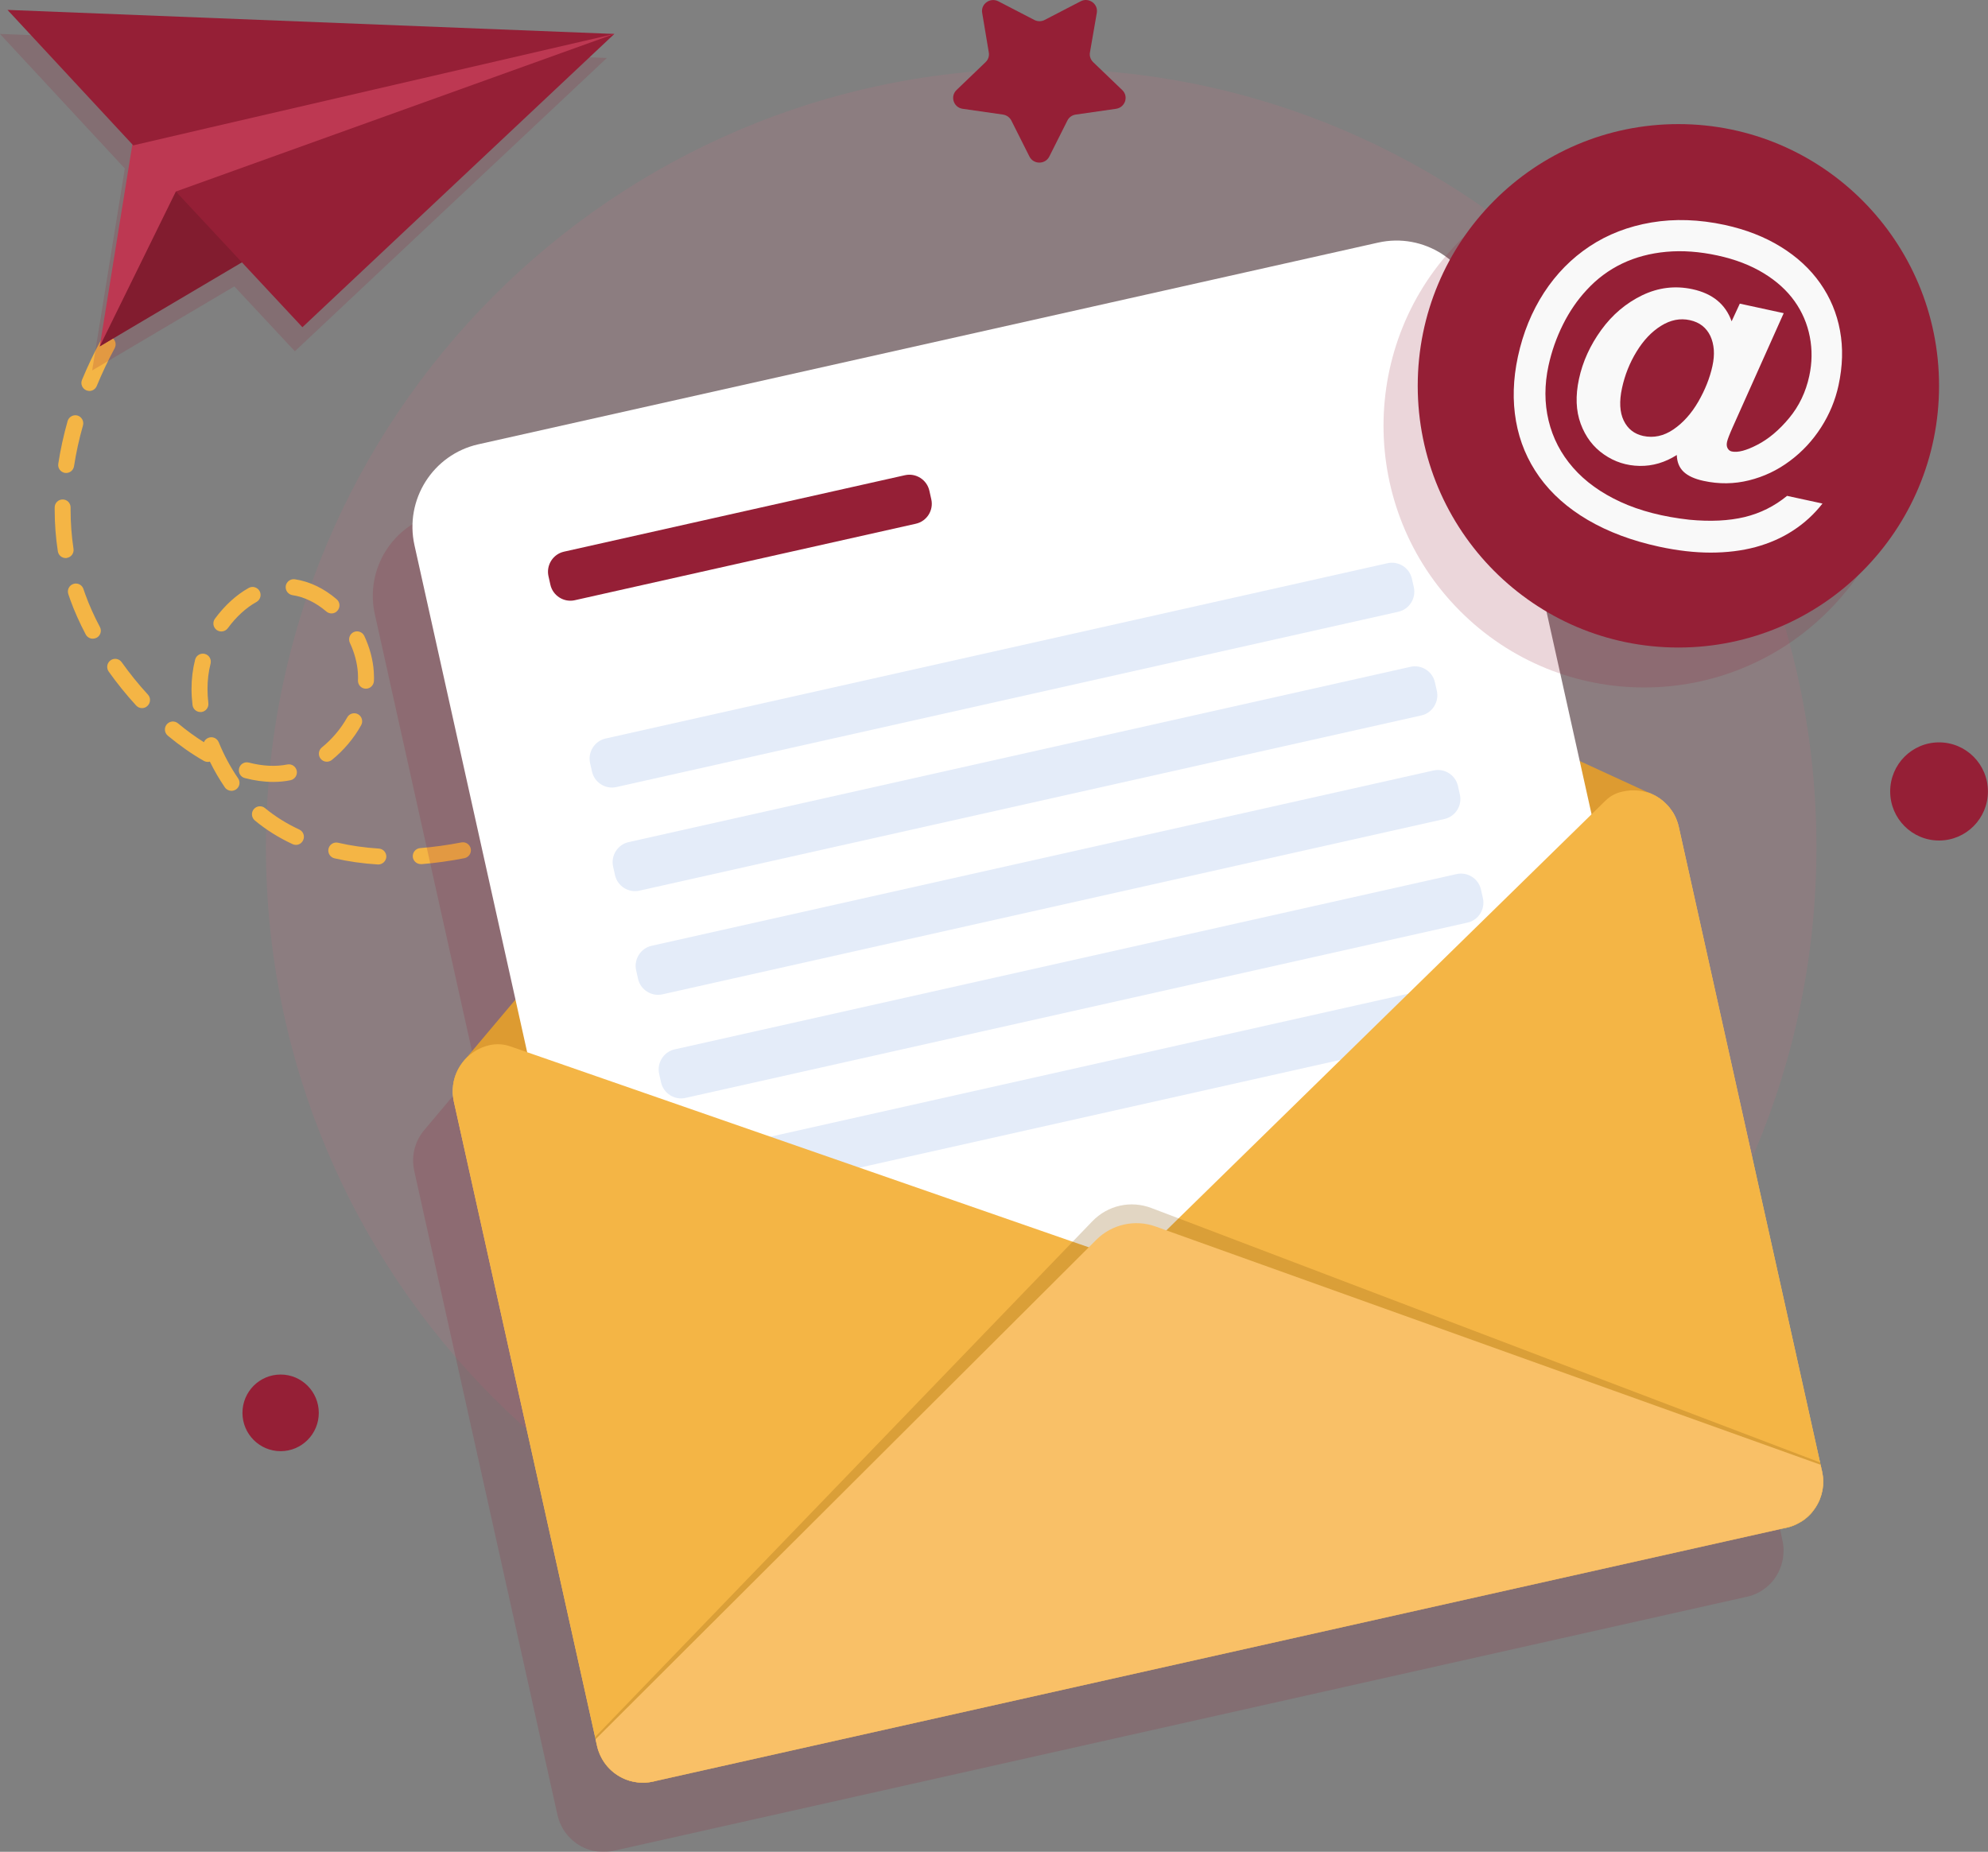 <svg width="219" height="204" viewBox="0 0 219 204" fill="none" xmlns="http://www.w3.org/2000/svg">
<rect x="0" y="0" width="219" height="204" fill="#808080" stroke="none"/>
<g clipPath="url(#clip0_40_347)">
<path d="M30.914 159.865C33.236 159.865 35.118 157.975 35.118 155.644C35.118 153.312 33.236 151.422 30.914 151.422C28.592 151.422 26.709 153.312 26.709 155.644C26.709 157.975 28.592 159.865 30.914 159.865Z" fill="#951F36"/>
<path d="M213.608 92.593C216.581 92.593 218.992 90.172 218.992 87.187C218.992 84.201 216.581 81.781 213.608 81.781C210.634 81.781 208.224 84.201 208.224 87.187C208.224 90.172 210.634 92.593 213.608 92.593Z" fill="#951F36"/>
<path d="M114.699 179.061C161.865 179.061 200.101 140.67 200.101 93.312C200.101 45.954 161.865 7.563 114.699 7.563C67.532 7.563 29.296 45.954 29.296 93.312C29.296 140.67 67.532 179.061 114.699 179.061Z" fill="#FF6684" fill-opacity="0.1"/>
<path d="M41.673 95.232C41.657 95.232 41.64 95.232 41.623 95.232C39.963 95.131 38.354 94.902 36.846 94.555C36.374 94.445 36.079 93.972 36.188 93.498C36.298 93.024 36.77 92.728 37.242 92.838C38.657 93.168 40.174 93.379 41.732 93.481C42.221 93.506 42.583 93.929 42.558 94.412C42.516 94.877 42.128 95.232 41.673 95.232ZM46.35 95.19C45.895 95.19 45.507 94.835 45.473 94.378C45.44 93.895 45.802 93.464 46.282 93.43C47.765 93.312 49.29 93.1 50.824 92.804C51.312 92.711 51.759 93.024 51.86 93.498C51.953 93.98 51.641 94.437 51.169 94.538C49.577 94.851 47.976 95.071 46.425 95.198C46.392 95.19 46.375 95.19 46.35 95.19ZM55.534 93.388C55.154 93.388 54.809 93.142 54.691 92.762C54.548 92.297 54.809 91.806 55.273 91.662C56.713 91.214 58.171 90.681 59.595 90.08C60.05 89.894 60.555 90.106 60.749 90.554C60.934 91.002 60.724 91.518 60.277 91.704C58.794 92.33 57.286 92.88 55.795 93.337C55.711 93.379 55.618 93.388 55.534 93.388ZM32.599 93.075C32.473 93.075 32.346 93.049 32.228 92.99C30.695 92.28 29.296 91.4 28.074 90.385C27.704 90.072 27.645 89.522 27.956 89.141C28.268 88.769 28.816 88.71 29.195 89.023C30.307 89.945 31.571 90.731 32.97 91.383C33.408 91.586 33.602 92.11 33.399 92.55C33.248 92.88 32.936 93.075 32.599 93.075ZM25.496 87.119C25.218 87.119 24.94 86.984 24.771 86.739C24.165 85.85 23.6 84.886 23.12 83.904C22.901 83.964 22.665 83.938 22.454 83.82C21.132 83.067 19.792 82.128 18.486 81.045C18.115 80.732 18.056 80.182 18.368 79.801C18.68 79.429 19.227 79.37 19.607 79.683C20.55 80.47 21.511 81.163 22.463 81.764C22.547 81.553 22.716 81.375 22.952 81.282C23.398 81.096 23.912 81.316 24.098 81.772C24.654 83.143 25.387 84.513 26.229 85.74C26.507 86.138 26.406 86.688 26.002 86.967C25.842 87.068 25.665 87.119 25.496 87.119ZM30.088 86.138C29.094 86.138 28.049 85.994 26.971 85.715C26.499 85.596 26.221 85.114 26.339 84.64C26.457 84.167 26.937 83.888 27.409 84.006C28.934 84.403 30.375 84.471 31.655 84.217C32.136 84.124 32.59 84.437 32.692 84.911C32.784 85.393 32.473 85.85 32.001 85.952C31.394 86.079 30.745 86.138 30.088 86.138ZM36.003 83.913C35.75 83.913 35.489 83.803 35.321 83.583C35.017 83.202 35.076 82.652 35.455 82.339C36.593 81.417 37.553 80.275 38.253 79.023C38.489 78.6 39.028 78.448 39.449 78.685C39.87 78.922 40.022 79.463 39.786 79.886C38.986 81.333 37.873 82.652 36.559 83.718C36.391 83.845 36.197 83.913 36.003 83.913ZM22.075 78.439C21.637 78.439 21.258 78.109 21.207 77.661C21.14 77.069 21.098 76.477 21.098 75.901C21.098 74.785 21.233 73.693 21.494 72.67C21.612 72.196 22.092 71.917 22.564 72.035C23.036 72.154 23.314 72.636 23.196 73.11C22.968 73.998 22.859 74.937 22.859 75.901C22.859 76.409 22.893 76.933 22.952 77.458C23.011 77.94 22.665 78.38 22.185 78.439C22.143 78.439 22.109 78.439 22.075 78.439ZM15.646 78.008C15.411 78.008 15.175 77.915 14.998 77.72C13.919 76.544 12.9 75.284 11.973 73.981C11.695 73.583 11.779 73.034 12.175 72.746C12.571 72.458 13.119 72.551 13.405 72.949C14.29 74.192 15.259 75.394 16.295 76.519C16.624 76.874 16.599 77.433 16.245 77.763C16.076 77.932 15.857 78.008 15.646 78.008ZM40.309 75.868C40.3 75.868 40.283 75.868 40.275 75.868C39.786 75.851 39.415 75.436 39.432 74.954C39.441 74.852 39.441 74.751 39.441 74.649C39.441 74.472 39.432 74.294 39.424 74.108C39.348 73.025 39.045 71.883 38.539 70.809C38.337 70.369 38.522 69.844 38.96 69.633C39.398 69.43 39.921 69.616 40.132 70.056C40.73 71.333 41.092 72.687 41.176 73.99C41.193 74.21 41.202 74.429 41.202 74.649C41.202 74.776 41.202 74.903 41.193 75.022C41.168 75.495 40.78 75.868 40.309 75.868ZM10.22 70.36C9.909 70.36 9.605 70.191 9.445 69.895C8.771 68.618 8.198 67.34 7.743 66.08C7.667 65.868 7.592 65.657 7.524 65.445C7.373 64.98 7.617 64.481 8.08 64.328C8.544 64.176 9.041 64.421 9.192 64.887C9.26 65.081 9.327 65.276 9.395 65.471C9.824 66.655 10.364 67.865 11.004 69.066C11.232 69.497 11.071 70.03 10.642 70.259C10.498 70.326 10.355 70.36 10.22 70.36ZM24.384 69.565C24.199 69.565 24.022 69.506 23.862 69.396C23.474 69.108 23.39 68.558 23.676 68.161C24.755 66.697 26.044 65.521 27.4 64.768C27.822 64.531 28.361 64.692 28.597 65.115C28.833 65.538 28.673 66.08 28.251 66.317C27.105 66.951 26.018 67.949 25.092 69.21C24.923 69.438 24.654 69.565 24.384 69.565ZM36.525 67.577C36.323 67.577 36.121 67.509 35.952 67.365C34.806 66.384 33.517 65.758 32.22 65.564C31.74 65.487 31.411 65.039 31.478 64.557C31.554 64.075 32.001 63.745 32.481 63.812C34.107 64.058 35.7 64.819 37.09 66.02C37.461 66.333 37.503 66.892 37.182 67.264C37.014 67.475 36.77 67.577 36.525 67.577ZM7.238 61.477C6.808 61.477 6.437 61.164 6.37 60.724C6.142 59.236 6.024 57.696 6.024 56.148V55.894C6.024 55.412 6.42 55.023 6.901 55.023H6.909C7.398 55.023 7.785 55.429 7.777 55.911V56.148C7.777 57.603 7.886 59.058 8.097 60.454C8.173 60.936 7.844 61.384 7.364 61.461C7.33 61.477 7.288 61.477 7.238 61.477ZM7.288 52.104C7.246 52.104 7.196 52.104 7.153 52.096C6.673 52.019 6.345 51.571 6.42 51.089C6.656 49.541 7.002 47.959 7.448 46.385C7.583 45.92 8.072 45.649 8.535 45.776C8.999 45.911 9.268 46.402 9.142 46.867C8.712 48.365 8.384 49.879 8.156 51.351C8.089 51.791 7.718 52.104 7.288 52.104ZM9.85 43.069C9.74 43.069 9.622 43.044 9.513 43.001C9.066 42.815 8.847 42.299 9.032 41.851C9.631 40.404 10.322 38.949 11.088 37.519C11.316 37.088 11.847 36.927 12.276 37.164C12.706 37.392 12.866 37.934 12.63 38.357C11.897 39.727 11.232 41.132 10.659 42.519C10.515 42.866 10.195 43.069 9.85 43.069ZM14.273 34.795C14.105 34.795 13.936 34.744 13.784 34.651C13.38 34.381 13.271 33.831 13.54 33.425C14.408 32.113 15.352 30.819 16.346 29.559C16.649 29.178 17.197 29.11 17.584 29.415C17.964 29.719 18.031 30.278 17.728 30.658C16.767 31.877 15.849 33.129 15.015 34.398C14.838 34.651 14.56 34.795 14.273 34.795ZM20.095 27.427C19.876 27.427 19.666 27.351 19.497 27.19C19.143 26.86 19.126 26.302 19.455 25.946C20.247 25.1 21.081 24.246 21.932 23.425C22.286 23.087 22.842 23.104 23.171 23.451C23.508 23.806 23.491 24.364 23.145 24.694C22.311 25.489 21.502 26.318 20.736 27.139C20.567 27.334 20.331 27.427 20.095 27.427Z" fill="#F4B545"/>
<path opacity="0.18" d="M196.478 170.744C196.478 170.736 196.478 170.727 196.478 170.727C196.478 170.719 196.478 170.702 196.478 170.702C196.478 170.643 196.478 170.575 196.47 170.516C196.461 170.448 196.461 170.389 196.453 170.321C196.453 170.296 196.453 170.271 196.444 170.237C196.444 170.22 196.444 170.203 196.436 170.186C196.428 170.144 196.428 170.101 196.419 170.068C196.411 170.025 196.411 169.983 196.402 169.941C196.385 169.848 196.369 169.763 196.352 169.678L196.301 169.459L196.141 168.723L180.579 98.726C180.562 98.641 180.537 98.548 180.511 98.464C180.495 98.404 180.478 98.337 180.461 98.278C180.444 98.201 180.419 98.134 180.385 98.058C180.36 97.999 180.343 97.939 180.318 97.88C180.292 97.821 180.267 97.762 180.242 97.702C180.208 97.626 180.174 97.559 180.141 97.482C180.065 97.339 179.989 97.186 179.896 97.051C179.896 97.043 179.888 97.043 179.888 97.043C179.829 96.958 179.77 96.873 179.711 96.789C179.492 96.484 179.239 96.205 178.961 95.96C178.894 95.9 178.826 95.841 178.759 95.782C178.599 95.655 178.439 95.537 178.27 95.435C178.211 95.401 178.161 95.368 178.102 95.334C178.026 95.291 177.95 95.249 177.874 95.207C177.866 95.198 177.849 95.198 177.832 95.19L177.529 95.046L169.676 91.434L158.546 41.377C157.434 36.36 152.471 33.196 147.474 34.321L48.321 56.562C43.325 57.679 40.173 62.662 41.294 67.678L52.425 117.727L46.847 124.359L46.628 124.622C46.619 124.63 46.611 124.647 46.602 124.655C46.038 125.383 45.667 126.254 45.549 127.185C45.473 127.769 45.499 128.378 45.633 128.987L61.322 199.533L61.364 199.711L61.415 199.931C61.44 200.066 61.474 200.185 61.516 200.311C61.524 200.337 61.533 200.371 61.541 200.396C61.55 200.421 61.558 200.438 61.558 200.464C61.566 200.472 61.566 200.489 61.566 200.498C61.575 200.506 61.575 200.523 61.583 200.531C61.608 200.608 61.634 200.684 61.667 200.76C61.676 200.768 61.676 200.785 61.684 200.802C61.693 200.828 61.71 200.861 61.726 200.887C61.743 200.921 61.752 200.946 61.769 200.98C61.777 200.997 61.785 201.014 61.794 201.031C61.802 201.047 61.811 201.056 61.811 201.073C61.853 201.149 61.886 201.234 61.929 201.31C61.937 201.327 61.946 201.344 61.954 201.36C61.971 201.394 61.988 201.428 62.013 201.454C62.03 201.487 62.055 201.521 62.072 201.555C62.122 201.631 62.173 201.716 62.224 201.792L62.232 201.8C62.266 201.851 62.308 201.902 62.35 201.953C62.367 201.978 62.384 202.003 62.401 202.02C62.451 202.088 62.51 202.156 62.56 202.215C62.569 202.223 62.577 202.232 62.586 202.24C62.594 202.257 62.611 202.266 62.62 202.283C62.653 202.316 62.687 202.359 62.721 202.393C62.737 202.41 62.754 202.418 62.771 202.435C62.839 202.503 62.898 202.57 62.965 202.629C62.982 202.646 62.99 202.655 63.007 202.672C63.075 202.731 63.142 202.79 63.218 202.849C63.251 202.875 63.285 202.909 63.319 202.934C63.369 202.976 63.42 203.01 63.471 203.052C63.487 203.069 63.513 203.078 63.538 203.095C63.639 203.162 63.74 203.23 63.841 203.289C63.875 203.306 63.909 203.332 63.942 203.349C63.984 203.374 64.027 203.399 64.069 203.416C64.237 203.501 64.406 203.585 64.583 203.653C64.608 203.662 64.642 203.67 64.675 203.687C64.718 203.704 64.76 203.721 64.81 203.738C64.878 203.763 64.953 203.788 65.021 203.805C65.071 203.822 65.114 203.831 65.164 203.839C65.215 203.856 65.274 203.865 65.324 203.882C65.375 203.89 65.425 203.907 65.484 203.915C65.569 203.932 65.653 203.941 65.737 203.958C65.754 203.958 65.762 203.966 65.779 203.966C65.813 203.975 65.847 203.983 65.872 203.983C65.914 203.991 65.956 203.992 65.998 203.992C66.023 203.992 66.04 203.991 66.066 204H66.074C66.184 204.008 66.293 204.008 66.403 204.017C66.436 204.017 66.462 204.025 66.487 204.017C66.504 204.017 66.512 204.017 66.529 204.017C66.546 204.017 66.571 204.017 66.588 204.017C66.655 204.017 66.723 204.017 66.79 204.008C66.799 204.008 66.799 204.008 66.807 204.008C66.824 204.008 66.841 204.008 66.858 204.008C66.874 204.008 66.891 204.008 66.917 204C66.959 204 66.992 203.992 67.035 203.992C67.051 203.992 67.068 203.991 67.085 203.983C67.102 203.983 67.11 203.983 67.127 203.975C67.186 203.966 67.254 203.958 67.321 203.941C67.414 203.924 67.506 203.907 67.591 203.89L192.156 175.964L192.434 175.905C192.526 175.888 192.611 175.863 192.703 175.837C192.762 175.82 192.83 175.803 192.889 175.786C192.906 175.778 192.923 175.778 192.939 175.77C192.965 175.761 192.998 175.744 193.024 175.736C193.04 175.736 193.057 175.727 193.074 175.719C193.108 175.71 193.142 175.693 193.175 175.685C193.175 175.676 193.184 175.676 193.192 175.676C193.234 175.66 193.276 175.643 193.31 175.626C193.344 175.617 193.377 175.6 193.411 175.583C193.42 175.583 193.42 175.575 193.428 175.575C193.47 175.558 193.512 175.533 193.563 175.516C193.664 175.465 193.757 175.423 193.849 175.363C193.849 175.363 193.858 175.363 193.858 175.355C193.883 175.338 193.9 175.33 193.925 175.313C193.95 175.296 193.984 175.279 194.009 175.262C194.026 175.253 194.043 175.245 194.06 175.237C194.077 175.228 194.085 175.22 194.102 175.211C194.127 175.194 194.144 175.177 194.17 175.16C194.372 175.025 194.557 174.881 194.734 174.729C194.742 174.729 194.742 174.721 194.751 174.721C194.776 174.695 194.81 174.67 194.835 174.644C194.86 174.619 194.886 174.602 194.911 174.568C194.945 174.543 194.978 174.509 195.004 174.475C195.02 174.467 195.029 174.45 195.046 174.433C195.063 174.416 195.071 174.399 195.088 174.391C195.138 174.34 195.181 174.289 195.231 174.238C195.24 174.23 195.24 174.221 195.248 174.213C195.282 174.179 195.307 174.137 195.332 174.103C195.358 174.069 195.383 174.035 195.417 174.001C195.425 173.985 195.433 173.976 195.442 173.968C195.45 173.959 195.459 173.942 195.467 173.934C195.492 173.9 195.518 173.858 195.543 173.824C195.568 173.798 195.585 173.765 195.602 173.739C195.619 173.714 195.636 173.688 195.652 173.663C195.669 173.638 195.686 173.612 195.703 173.578C195.737 173.528 195.77 173.477 195.796 173.418C195.829 173.367 195.855 173.308 195.888 173.249C195.905 173.215 195.922 173.181 195.939 173.147C195.981 173.062 196.023 172.969 196.065 172.876C196.082 172.834 196.091 172.8 196.107 172.758C196.116 172.732 196.124 172.707 196.133 172.682C196.158 172.622 196.183 172.563 196.2 172.496C196.217 172.453 196.225 172.419 196.242 172.377C196.251 172.335 196.268 172.301 196.276 172.259C196.284 172.216 196.301 172.174 196.31 172.132C196.343 172.013 196.369 171.886 196.394 171.768C196.394 171.76 196.394 171.743 196.402 171.734C196.402 171.692 196.411 171.65 196.419 171.607C196.428 171.565 196.436 171.514 196.436 171.464C196.436 171.455 196.436 171.455 196.436 171.447C196.444 171.404 196.444 171.362 196.444 171.328C196.444 171.294 196.453 171.252 196.453 171.218C196.453 171.201 196.453 171.184 196.461 171.167C196.461 171.159 196.461 171.142 196.461 171.134C196.461 171.083 196.47 171.024 196.47 170.964C196.47 170.931 196.47 170.905 196.47 170.871C196.47 170.854 196.47 170.837 196.47 170.821C196.478 170.778 196.478 170.761 196.478 170.744Z" fill="#951F36"/>
<path d="M184.944 91.121L200.716 162.073C200.733 162.158 200.75 162.251 200.767 162.335C200.775 162.378 200.784 162.42 200.784 162.462C200.792 162.496 200.801 162.538 200.801 162.581C200.801 162.598 200.801 162.615 200.809 162.631C200.809 162.665 200.809 162.691 200.818 162.716C200.826 162.775 200.826 162.843 200.834 162.911C200.843 162.97 200.843 163.038 200.843 163.097C200.843 163.131 200.843 163.156 200.843 163.19C200.851 163.207 200.851 163.232 200.843 163.257C200.843 163.291 200.843 163.317 200.843 163.351C200.843 163.41 200.834 163.461 200.834 163.52C200.834 163.528 200.834 163.545 200.834 163.554C200.826 163.647 200.818 163.748 200.809 163.841C200.809 163.841 200.809 163.85 200.809 163.858C200.801 163.909 200.801 163.96 200.792 164.002C200.784 164.044 200.775 164.087 200.775 164.129C200.775 164.146 200.767 164.154 200.767 164.163C200.742 164.281 200.716 164.408 200.683 164.526C200.674 164.56 200.666 164.611 200.649 164.653C200.641 164.696 200.624 164.729 200.615 164.772C200.598 164.806 200.59 164.848 200.573 164.89C200.548 164.966 200.514 165.051 200.489 165.127C200.472 165.178 200.447 165.22 200.438 165.271C200.388 165.381 200.346 165.482 200.287 165.584C200.245 165.66 200.211 165.736 200.169 165.804C200.127 165.88 200.085 165.948 200.042 166.015C200.026 166.049 200 166.083 199.975 166.117C199.958 166.151 199.933 166.176 199.916 166.202C199.891 166.235 199.865 166.269 199.84 166.311C199.832 166.32 199.823 166.328 199.815 166.345C199.756 166.43 199.689 166.515 199.621 166.599C199.613 166.608 199.604 166.616 199.604 166.624C199.545 166.684 199.495 166.751 199.436 166.811C199.419 166.836 199.402 166.853 199.377 166.87C199.343 166.904 199.318 166.938 199.284 166.963C199.259 166.988 199.234 167.014 199.208 167.039C199.183 167.064 199.149 167.098 199.124 167.115C198.922 167.301 198.711 167.462 198.475 167.606C198.458 167.614 198.45 167.623 198.433 167.631C198.416 167.64 198.399 167.648 198.383 167.657C198.332 167.69 198.273 167.724 198.222 167.75C198.13 167.809 198.029 167.851 197.936 167.902C197.885 167.927 197.835 167.953 197.784 167.978C197.751 167.995 197.717 168.003 197.683 168.02C197.641 168.037 197.599 168.054 197.565 168.071C197.557 168.071 197.557 168.071 197.548 168.08C197.515 168.088 197.481 168.105 197.447 168.113C197.43 168.113 197.414 168.122 197.397 168.13C197.371 168.139 197.338 168.156 197.312 168.164C197.296 168.164 197.279 168.173 197.262 168.181C197.203 168.198 197.136 168.215 197.077 168.232C196.984 168.257 196.9 168.283 196.807 168.3L71.947 196.259C71.854 196.276 71.77 196.293 71.677 196.31C71.618 196.318 71.551 196.327 71.484 196.344C71.416 196.352 71.34 196.361 71.273 196.369C71.231 196.378 71.189 196.378 71.147 196.378C71.045 196.386 70.944 196.386 70.843 196.386C70.809 196.386 70.784 196.386 70.759 196.386C70.649 196.386 70.54 196.386 70.43 196.369C70.363 196.361 70.304 196.361 70.245 196.352C69.95 196.318 69.655 196.259 69.377 196.183C69.31 196.158 69.234 196.141 69.166 196.115C69.091 196.09 69.006 196.056 68.93 196.031C68.467 195.845 68.029 195.599 67.633 195.286C67.54 195.219 67.448 195.143 67.363 195.058C67.069 194.796 66.807 194.5 66.58 194.17C66.529 194.094 66.479 194.009 66.428 193.933C66.378 193.857 66.335 193.772 66.285 193.687C66.243 193.603 66.192 193.518 66.159 193.434C66.116 193.349 66.083 193.273 66.049 193.188C66.04 193.18 66.04 193.163 66.032 193.146C65.998 193.07 65.973 192.985 65.939 192.901C65.931 192.901 65.931 192.892 65.931 192.884C65.906 192.816 65.889 192.757 65.872 192.698C65.83 192.571 65.796 192.444 65.771 192.317L49.998 121.364C49.863 120.755 49.838 120.146 49.914 119.563C50.032 118.632 50.403 117.761 50.967 117.033C50.975 117.025 50.984 117.016 50.992 116.999L51.211 116.737C51.902 115.967 52.837 115.392 53.924 115.147L178.768 87.161C178.894 87.136 179.012 87.111 179.13 87.094C179.147 87.085 179.172 87.085 179.197 87.085C179.315 87.068 179.433 87.052 179.551 87.043C179.576 87.043 179.61 87.043 179.635 87.034C179.737 87.026 179.838 87.026 179.939 87.034C179.964 87.034 179.989 87.034 180.015 87.034C180.141 87.034 180.259 87.043 180.385 87.052C180.503 87.06 180.621 87.077 180.731 87.094C180.891 87.119 181.051 87.153 181.203 87.195C181.287 87.212 181.38 87.238 181.455 87.263C181.607 87.305 181.75 87.365 181.885 87.424L182.188 87.567C182.205 87.576 182.214 87.576 182.231 87.584C182.315 87.618 182.382 87.669 182.458 87.711C182.517 87.745 182.568 87.779 182.627 87.813C182.795 87.914 182.955 88.033 183.115 88.16C183.191 88.219 183.258 88.278 183.317 88.337C183.595 88.583 183.848 88.853 184.067 89.166C184.126 89.251 184.185 89.336 184.244 89.42L184.253 89.429C184.345 89.564 184.421 89.716 184.497 89.86C184.531 89.936 184.564 90.004 184.598 90.08C184.623 90.139 184.649 90.19 184.674 90.258C184.699 90.317 184.725 90.376 184.741 90.435C184.767 90.503 184.792 90.579 184.817 90.655C184.842 90.715 184.859 90.782 184.868 90.841C184.893 90.943 184.918 91.028 184.944 91.121Z" fill="#F9C067"/>
<path d="M184.253 89.454L49.905 119.571C50.023 118.64 50.394 117.769 50.959 117.042C50.967 117.033 50.975 117.025 50.984 117.008L51.203 116.745L102.894 55.353C104.411 53.542 106.947 52.975 109.087 53.965L181.877 87.449L182.18 87.593C182.197 87.601 182.205 87.601 182.222 87.61C182.306 87.644 182.374 87.694 182.449 87.737C182.508 87.771 182.559 87.804 182.618 87.838C182.786 87.94 182.947 88.058 183.107 88.185C183.183 88.244 183.25 88.304 183.309 88.363C183.587 88.608 183.84 88.879 184.059 89.192C184.118 89.276 184.177 89.361 184.236 89.446C184.244 89.446 184.253 89.446 184.253 89.454Z" fill="#DD9B31"/>
<path d="M186.645 140.594L69.402 166.878L45.659 60.065C44.547 55.048 47.689 50.074 52.686 48.948L151.822 26.724C156.819 25.608 161.773 28.763 162.894 33.78L186.645 140.594Z" fill="white"/>
<path d="M154.047 67.391L67.903 86.705C66.698 86.975 65.484 86.206 65.215 84.996L65.004 84.057C64.735 82.847 65.501 81.629 66.706 81.358L152.85 62.044C154.055 61.773 155.268 62.543 155.538 63.753L155.749 64.692C156.018 65.91 155.252 67.12 154.047 67.391Z" fill="#E4ECF9"/>
<path d="M156.583 78.812L70.439 98.117C69.234 98.388 68.021 97.618 67.751 96.408L67.54 95.469C67.271 94.259 68.037 93.041 69.242 92.77L155.386 73.457C156.591 73.186 157.805 73.956 158.074 75.165L158.285 76.105C158.554 77.323 157.788 78.541 156.583 78.812Z" fill="#E4ECF9"/>
<path d="M159.119 90.224L72.975 109.538C71.77 109.808 70.557 109.038 70.287 107.829L70.076 106.89C69.807 105.68 70.574 104.462 71.778 104.191L157.922 84.877C159.127 84.606 160.341 85.376 160.61 86.586L160.821 87.525C161.099 88.743 160.332 89.953 159.119 90.224Z" fill="#E4ECF9"/>
<path d="M161.663 101.636L75.511 120.95C74.306 121.221 73.093 120.451 72.823 119.241L72.613 118.302C72.343 117.092 73.11 115.874 74.315 115.603L160.459 96.29C161.663 96.019 162.877 96.789 163.146 97.999L163.357 98.938C163.635 100.156 162.868 101.365 161.663 101.636Z" fill="#E4ECF9"/>
<path d="M164.2 113.048L78.055 132.362C76.851 132.633 75.637 131.863 75.368 130.653L75.157 129.714C74.887 128.505 75.654 127.286 76.859 127.016L163.003 107.702C164.208 107.431 165.421 108.201 165.691 109.411L165.901 110.35C166.171 111.568 165.404 112.778 164.2 113.048Z" fill="#E4ECF9"/>
<path d="M100.889 57.696L63.319 66.122C62.114 66.393 60.901 65.623 60.631 64.413L60.42 63.474C60.151 62.264 60.918 61.046 62.122 60.775L99.692 52.349C100.897 52.079 102.111 52.848 102.38 54.058L102.591 54.997C102.869 56.215 102.102 57.425 100.889 57.696Z" fill="#951F36"/>
<path d="M125.779 143.622C125.627 143.884 125.442 144.13 125.214 144.358L72.233 196.2L71.955 196.259C71.441 196.378 70.936 196.411 70.439 196.369C70.371 196.361 70.296 196.361 70.237 196.352C69.369 196.251 68.543 195.929 67.844 195.43C67.776 195.388 67.709 195.337 67.641 195.278C67.448 195.126 67.262 194.956 67.085 194.779C67.026 194.719 66.976 194.66 66.917 194.593C66.866 194.525 66.807 194.466 66.757 194.398C66.293 193.806 65.948 193.104 65.771 192.308L49.998 121.356C49.863 120.747 49.838 120.138 49.914 119.554C50.032 118.623 50.403 117.752 50.967 117.025C50.975 117.016 50.984 117.008 50.992 116.991L51.211 116.728C51.902 115.959 52.837 115.383 53.924 115.138C54.683 114.969 55.466 115.011 56.199 115.265L61.221 117.008L117.808 136.668L119.94 137.404L124.001 138.817C124.304 138.919 124.582 139.071 124.826 139.24C126.191 140.247 126.621 142.159 125.779 143.622Z" fill="#F4B545"/>
<path d="M184.943 91.121L200.716 162.073C200.733 162.158 200.75 162.251 200.767 162.335C200.775 162.378 200.784 162.42 200.784 162.462C200.792 162.496 200.801 162.538 200.801 162.581C200.801 162.598 200.801 162.615 200.809 162.631C200.809 162.665 200.809 162.691 200.817 162.716C200.826 162.775 200.826 162.843 200.834 162.911C200.843 162.97 200.843 163.038 200.843 163.097C200.843 163.105 200.843 163.122 200.843 163.131C200.843 163.147 200.843 163.173 200.843 163.19C200.851 163.207 200.851 163.232 200.843 163.257C200.843 163.291 200.843 163.317 200.843 163.351C200.843 163.41 200.843 163.461 200.834 163.52C200.834 163.528 200.834 163.545 200.834 163.554C200.826 163.647 200.817 163.748 200.809 163.841C200.809 163.841 200.809 163.85 200.809 163.858C200.801 163.909 200.801 163.951 200.792 164.002C200.792 164.044 200.784 164.078 200.775 164.129C200.775 164.137 200.775 164.154 200.767 164.163C200.742 164.281 200.716 164.408 200.683 164.526C200.674 164.56 200.666 164.611 200.649 164.653C200.64 164.696 200.624 164.729 200.615 164.772C200.598 164.806 200.59 164.848 200.573 164.89C200.548 164.966 200.514 165.051 200.489 165.127C200.472 165.178 200.447 165.22 200.438 165.271C200.388 165.381 200.337 165.482 200.287 165.584C200.244 165.66 200.211 165.736 200.169 165.804C200.127 165.88 200.084 165.948 200.042 166.015C200.025 166.049 200 166.083 199.975 166.117C199.958 166.151 199.933 166.176 199.916 166.201C199.891 166.235 199.865 166.269 199.84 166.311C199.832 166.32 199.823 166.328 199.815 166.345C199.756 166.43 199.688 166.514 199.621 166.599C199.613 166.608 199.604 166.616 199.604 166.624C199.545 166.684 199.495 166.751 199.436 166.811C199.419 166.836 199.402 166.853 199.377 166.87C199.343 166.904 199.318 166.937 199.284 166.963C199.259 166.988 199.233 167.014 199.208 167.039C199.183 167.064 199.149 167.098 199.124 167.115C198.922 167.301 198.711 167.462 198.475 167.606C198.458 167.614 198.441 167.623 198.433 167.631C198.416 167.64 198.399 167.648 198.382 167.657C198.332 167.69 198.273 167.724 198.222 167.75C198.13 167.809 198.029 167.851 197.936 167.902C197.885 167.927 197.835 167.953 197.784 167.978C197.75 167.995 197.717 168.003 197.683 168.02C197.641 168.037 197.599 168.054 197.565 168.071H197.557C197.523 168.08 197.489 168.096 197.456 168.113C197.439 168.113 197.422 168.122 197.405 168.13C197.38 168.139 197.346 168.147 197.321 168.164C197.304 168.164 197.287 168.173 197.27 168.181C197.211 168.198 197.144 168.215 197.085 168.232C196.992 168.257 196.908 168.283 196.815 168.3L196.537 168.359L126.621 144.062C126.318 143.961 126.04 143.808 125.804 143.639C124.422 142.666 123.992 140.763 124.835 139.291C124.978 139.037 125.172 138.783 125.399 138.563L128.475 135.552L130.084 133.97L172.971 92.009L176.863 88.202C177.36 87.711 177.984 87.373 178.666 87.221L178.784 87.195C178.911 87.17 179.029 87.144 179.147 87.128C179.163 87.119 179.189 87.119 179.214 87.119C179.332 87.102 179.45 87.085 179.568 87.077C179.593 87.077 179.627 87.077 179.652 87.068C179.753 87.06 179.854 87.06 179.955 87.068C179.981 87.068 180.006 87.068 180.031 87.068C180.158 87.068 180.276 87.077 180.402 87.085C180.52 87.094 180.638 87.111 180.747 87.128C180.908 87.153 181.068 87.187 181.219 87.229C181.304 87.246 181.396 87.271 181.472 87.297C181.624 87.339 181.767 87.398 181.902 87.457L182.205 87.601C182.222 87.61 182.23 87.61 182.247 87.618C182.331 87.652 182.399 87.703 182.475 87.745C182.534 87.779 182.584 87.813 182.643 87.847C182.812 87.948 182.972 88.067 183.132 88.194C183.208 88.253 183.275 88.312 183.334 88.371C183.612 88.617 183.865 88.887 184.084 89.2C184.143 89.285 184.202 89.369 184.261 89.454L184.269 89.463C184.362 89.598 184.438 89.75 184.514 89.894C184.547 89.97 184.581 90.038 184.615 90.114C184.64 90.173 184.665 90.224 184.691 90.292C184.716 90.351 184.741 90.41 184.758 90.469C184.783 90.537 184.809 90.613 184.834 90.689C184.859 90.748 184.876 90.816 184.884 90.875C184.893 90.943 184.918 91.028 184.943 91.121Z" fill="#F4B545"/>
<path opacity="0.25" d="M200.506 161.109L200.666 161.845C201.315 164.772 199.579 167.648 196.79 168.274L71.947 196.259C69.158 196.885 66.361 195.024 65.712 192.097L65.552 191.361L120.327 134.545C122.029 132.777 124.565 132.21 126.849 133.081L200.506 161.109Z" fill="#8E5F13"/>
<path d="M200.556 161.362L200.716 162.073C201.34 164.873 199.579 167.657 196.79 168.283L71.947 196.259C69.158 196.885 66.386 195.117 65.762 192.317L65.602 191.606L120.774 136.575C122.484 134.866 125.029 134.299 127.295 135.112L200.556 161.362Z" fill="#F9C067"/>
<path opacity="0.18" d="M201.428 67.29C212.642 56.031 212.642 37.776 201.428 26.517C190.215 15.258 172.034 15.258 160.82 26.517C149.606 37.776 149.606 56.031 160.82 67.29C172.034 78.549 190.215 78.549 201.428 67.29Z" fill="#951F36"/>
<path d="M184.893 71.333C200.752 71.333 213.608 58.425 213.608 42.502C213.608 26.579 200.752 13.671 184.893 13.671C169.034 13.671 156.178 26.579 156.178 42.502C156.178 58.425 169.034 71.333 184.893 71.333Z" fill="#951F36"/>
<path d="M190.757 35.396L191.659 33.45L196.495 34.499L190.867 47.079C190.513 47.874 190.311 48.407 190.252 48.678C190.193 48.957 190.209 49.194 190.319 49.388C190.428 49.575 190.572 49.693 190.774 49.735C191.431 49.879 192.375 49.634 193.605 48.991C194.835 48.356 195.998 47.375 197.093 46.055C198.189 44.736 198.93 43.187 199.309 41.428C199.629 39.956 199.646 38.509 199.368 37.088C199.09 35.667 198.534 34.364 197.691 33.179C196.849 31.995 195.711 30.963 194.279 30.092C192.847 29.22 191.162 28.569 189.207 28.146C187.218 27.714 185.331 27.579 183.562 27.74C181.792 27.901 180.166 28.332 178.7 29.034C177.234 29.736 175.919 30.709 174.774 31.961C173.762 33.053 172.895 34.313 172.178 35.751C171.462 37.189 170.931 38.695 170.586 40.277C170.131 42.384 170.131 44.406 170.594 46.334C171.058 48.263 171.951 49.989 173.291 51.52C174.63 53.051 176.374 54.304 178.523 55.293C180.672 56.283 183.208 56.935 186.115 57.256C188.432 57.476 190.454 57.374 192.189 56.96C193.925 56.537 195.484 55.759 196.866 54.625L200.767 55.471C199.848 56.647 198.77 57.637 197.531 58.44C196.293 59.253 194.911 59.853 193.394 60.268C191.878 60.674 190.226 60.877 188.448 60.877C186.671 60.877 184.783 60.657 182.778 60.225C179.77 59.574 177.158 58.593 174.917 57.281C172.684 55.97 170.906 54.388 169.583 52.544C168.261 50.7 167.401 48.652 167.005 46.402C166.609 44.152 166.677 41.775 167.216 39.279C167.78 36.665 168.741 34.322 170.089 32.24C171.445 30.159 173.122 28.459 175.111 27.139C177.099 25.819 179.374 24.94 181.927 24.508C184.48 24.077 187.176 24.17 190.007 24.779C192.324 25.286 194.38 26.082 196.175 27.19C197.961 28.29 199.41 29.626 200.514 31.2C201.618 32.773 202.351 34.516 202.696 36.419C203.05 38.323 202.991 40.328 202.536 42.443C202.182 44.084 201.542 45.632 200.615 47.079C199.688 48.526 198.542 49.761 197.177 50.776C195.812 51.8 194.313 52.51 192.678 52.916C191.044 53.322 189.375 53.348 187.665 52.975C186.679 52.764 185.946 52.425 185.466 51.969C184.985 51.512 184.741 50.894 184.716 50.124C183.427 50.945 182.062 51.351 180.621 51.326C179.18 51.3 177.874 50.886 176.695 50.065C175.515 49.253 174.664 48.128 174.133 46.69C173.602 45.252 173.543 43.61 173.939 41.758C174.352 39.829 175.178 38.027 176.4 36.343C177.621 34.66 179.13 33.391 180.907 32.528C182.685 31.674 184.53 31.445 186.452 31.86C188.659 32.342 190.091 33.518 190.757 35.396ZM178.683 42.748C178.363 44.219 178.43 45.412 178.868 46.326C179.307 47.24 180.023 47.806 181.017 48.026C182.163 48.272 183.275 48.035 184.345 47.307C185.415 46.58 186.325 45.556 187.083 44.253C187.833 42.95 188.356 41.639 188.642 40.328C188.785 39.677 188.836 39.076 188.794 38.526C188.752 37.976 188.625 37.468 188.415 37.012C188.196 36.555 187.901 36.183 187.53 35.887C187.151 35.59 186.696 35.387 186.157 35.269C185.078 35.032 184.025 35.244 182.98 35.895C181.935 36.546 181.042 37.494 180.284 38.737C179.526 39.973 178.995 41.309 178.683 42.748Z" fill="#F9F9F9"/>
<path opacity="0.18" d="M66.849 6.387L0 3.739L13.751 18.561L10.153 40.81L25.816 31.547L32.481 38.695L66.849 6.387Z" fill="#951F36"/>
<path d="M10.987 38.162L16.236 5.668L67.675 3.739L10.987 38.162Z" fill="#BD3852"/>
<path d="M14.678 16.014C14.947 15.93 67.683 3.739 67.683 3.739L0.826 1.091L14.678 16.014Z" fill="#951F36"/>
<path d="M19.371 21.099L10.987 38.162L36.947 22.816L19.371 21.099Z" fill="#821C2F"/>
<path d="M19.371 21.099L33.315 36.047L67.675 3.739L19.371 21.099Z" fill="#951F36"/>
<path d="M115.082 2.196L119.046 0.143C119.944 -0.326 120.996 0.426 120.825 1.417L120.07 5.772C119.998 6.161 120.133 6.559 120.421 6.843L123.629 9.923C124.357 10.622 123.953 11.834 122.946 11.985L118.506 12.622C118.111 12.675 117.76 12.923 117.581 13.286L115.594 17.242C115.145 18.136 113.851 18.136 113.402 17.242L111.415 13.286C111.236 12.932 110.894 12.684 110.49 12.622L106.05 11.985C105.043 11.843 104.648 10.622 105.367 9.923L108.575 6.843C108.863 6.568 108.998 6.17 108.926 5.772L108.198 1.417C108.027 0.435 109.079 -0.317 109.977 0.143L113.941 2.196C114.3 2.382 114.732 2.382 115.082 2.196Z" fill="#951F36"/>
</g>
<defs>
<clipPath id="clip0_40_347">
<rect width="219" height="204" fill="white"/>
</clipPath>
</defs>
</svg>
